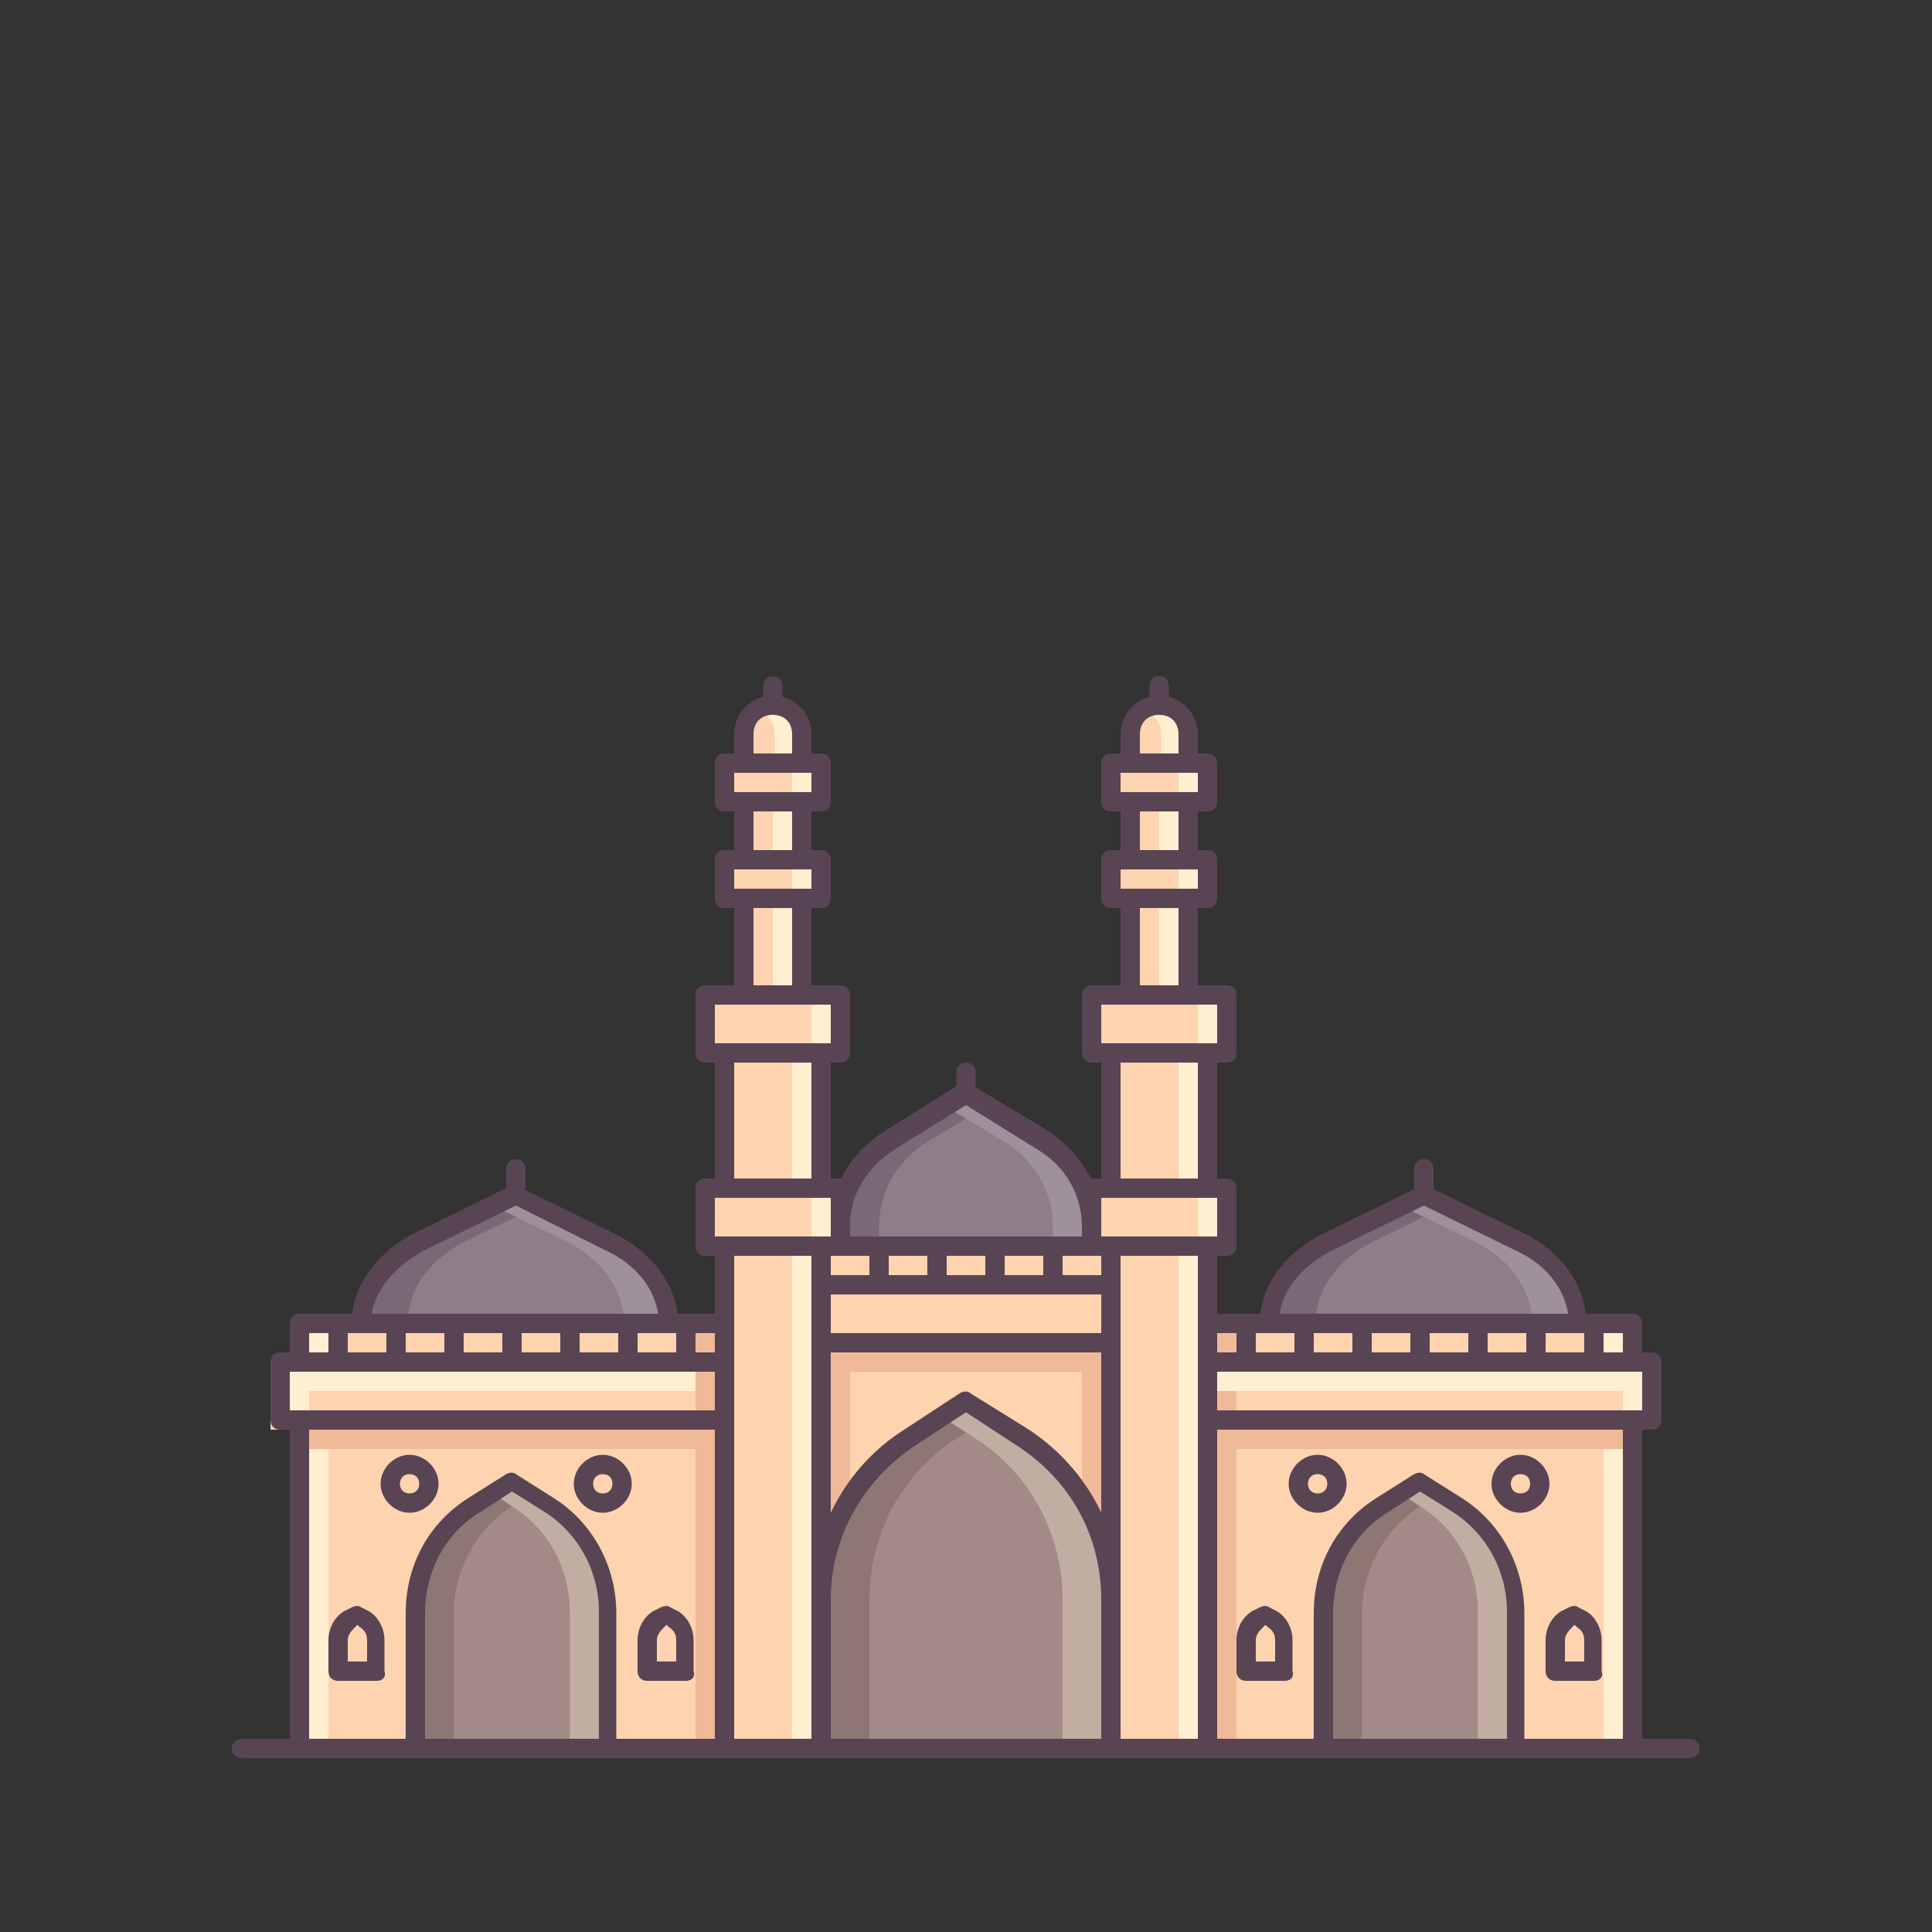 <svg xmlns="http://www.w3.org/2000/svg" xmlns:xlink="http://www.w3.org/1999/xlink" id="Layer_1" enable-background="new 0 0 100 100" viewBox="0 0 100 100"><rect x="0" y="0" width="100" height="100" fill="#333333" stroke="none"/><symbol id="navbar_x5F_icon_x5F_back_1_" viewBox="-1 -24 25 24"><g id="g6" opacity=".9"><g id="g10"><g id="g12"><path id="path14" fill="none" stroke="#fff" stroke-miterlimit="10" stroke-width="2" d="M18-19c0-0.4,0-0.5-0.3-0.3l-12,7c-0.3,0.2-0.2,0.5,0.1,0.6l11.9,7C18-4.5,18-4.7,18-5V-19z"/></g></g></g><rect id="rect16" width="24" height="24" y="-24" fill="none"/><rect id="rect18" width="25" height="24" x="-1" y="-24" fill="none" display="none"/></symbol><symbol id="navbar_x5F_icon_x5F_home_1_" viewBox="0 -24 24 24"><g id="g21" opacity=".9"><g id="XMLID_809_"><circle id="XMLID_814_" cx="12" cy="-12" r="6.9" fill="none" stroke="#fff" stroke-miterlimit="10" stroke-width="1.803"/></g></g><rect id="rect26" width="24" height="24" y="-24" fill="none"/><rect id="rect28" width="24" height="23" y="-24" fill="none" display="none"/></symbol><symbol id="navbar_x5F_icon_x5F_recents_1_" viewBox="0 -24 24 24"><g id="g31" opacity=".9"><g id="g35"><g id="g37"><path id="path39" fill="none" stroke="#fff" stroke-miterlimit="10" stroke-width="2" d="M19-5.7C19-5.4,18.6-5,18.2-5H5.8C5.4-5,5-5.4,5-5.7v-12.6C5-18.6,5.4-19,5.8-19h12.4      c0.4,0,0.8,0.4,0.8,0.7V-5.7z"/></g></g></g><rect id="rect41" width="24" height="24" y="-24" fill="none"/><rect id="rect43" width="24" height="23" y="-24" fill="none" display="none"/></symbol><symbol id="sysbar_x5F_status_2" viewBox="0 -24 360 24"><use id="XMLID_495_" width="360" height="24" y="-24" overflow="visible" xlink:href="#sysbar_x5F_status_x5F_used_x5F_light"/></symbol><symbol id="sysbar_x5F_status_x5F_used_x5F_light" viewBox="0 -24 360 24"><rect id="rect48" width="360" height="24" y="-24" fill="#010101" fill-opacity="0"/><g id="g50"><g id="g52" opacity=".9"><rect id="rect54" width="40" height="16" x="312" y="-21" fill="none"/></g><g id="g58"><g id="g60" opacity=".9"><path id="path62" fill="#fff" d="M266-19l8.8,10.9C274.5-7.8,271.1-5,266-5s-8.5-2.8-8.8-3.1L266-19L266-19L266-19L266-19L266-19z" opacity=".9"/></g><rect id="rect64" width="16" height="16" x="258" y="-20" fill="none"/></g><g id="g66"><polygon id="polygon68" fill="#fff" points="277 -19 291 -19 291 -5" opacity=".9"/><rect id="rect70" width="16" height="16" x="276" y="-20" fill="none"/></g><g id="g72"><rect id="rect74" width="16" height="16" x="296" y="-20" fill="none"/><path id="path76" fill="#fff" d="M306-6v1h-3v-1h-3v-13h9v13H306z" opacity=".9"/></g></g></symbol><g id="g3938"><g id="g96" transform="translate(-1.3)"><g id="XMLID_3843_"><path id="path99" fill="#8d7e8a" d="m 83,68.5 c 0,-1.7 -1.2,-3.3 -3.1,-4.3 L 75,61.8 70.1,64.2 C 68.2,65.1 67,66.7 67,68.5"/></g><g id="g101"><path id="path103" fill="#7b6876" d="m 70.1,64.2 4.9,-2.4 1.2,0.6 -3.7,1.8 c -1.9,0.9 -3.1,2.5 -3.1,4.3 l 13.5,0 c 0,0 0,0 0,0 l -16,0 c 0.1,-1.8 1.3,-3.4 3.2,-4.3 z"/></g><g id="XMLID_3842_"><path id="path106" fill="#8d7e8a" d="m 44.8,64.3 0,-0.8 c 0,-1.8 0.9,-3.4 2.5,-4.4 l 4,-2.5 4,2.4 c 1.6,1 2.5,2.6 2.5,4.4 l 0,0.9"/></g><g id="g108"><path id="path110" fill="#7b6876" d="m 47.3,59.1 4,-2.4 1,0.6 -3,1.8 c -1.6,1 -2.5,2.6 -2.5,4.4 l 0,0.9 -2,0 0,-0.9 c 0,-1.8 1,-3.5 2.5,-4.4 z"/></g><g id="XMLID_3841_"><path id="path113" fill="#8d7e8a" d="m 20,68.5 c 0,-1.7 1.2,-3.3 3.1,-4.3 l 4.9,-2.4 4.9,2.4 c 1.9,0.9 3.1,2.5 3.1,4.3"/></g><g id="g115"><path id="path117" fill="#7b6876" d="m 23.1,64.2 4.9,-2.4 1.2,0.6 -3.7,1.8 c -1.9,0.9 -3.1,2.5 -3.1,4.3 l 13.5,0 c 0,0 0,0 0,0 l -16,0 c 0.1,-1.8 1.3,-3.4 3.2,-4.3 z"/></g><g id="XMLID_3840_"><rect id="rect120" width="23" height="3" x="15.3" y="71" fill="#fdd3b0"/></g><g id="g122"><polygon id="polygon124" fill="#ffeed0" points="38.8 70.5 15.8 70.5 15.8 73.5 17.3 73.5 17.3 72 38.8 72"/></g><g id="XMLID_3839_"><rect id="rect127" width="22" height="17" x="63.8" y="73.5" fill="#fdd3b0"/></g><g id="XMLID_3838_"><path id="path130" fill="#a28a86" d="m 69.8,90.5 0,-7 c 0,-2.3 1.2,-4.4 3.1,-5.6 l 1.9,-1.2 1.9,1.2 c 1.9,1.2 3.1,3.3 3.1,5.6 l 0,7.1"/></g><g id="XMLID_3837_"><rect id="rect133" width="23" height="3" x="63.8" y="70.5" fill="#fdd3b0" transform="rotate(180 75.305 72.003)"/></g><g id="XMLID_3836_"><rect id="rect136" width="22" height="17" x="16.8" y="73.5" fill="#fdd3b0"/></g><g id="g138"><rect id="rect140" width="1.5" height="17" x="16.8" y="73.5" fill="#ffeed0"/></g><g id="g142"><rect id="rect144" width="1.5" height="17" x="37.3" y="73.5" fill="#f0b997"/></g><g id="XMLID_3835_"><path id="path147" fill="#a28a86" d="m 22.8,90.5 0,-7 c 0,-2.3 1.2,-4.4 3.1,-5.6 l 1.9,-1.2 1.9,1.2 c 1.9,1.2 3.1,3.3 3.1,5.6 l 0,7.1"/></g><g id="g149"><path id="path151" fill="#baa69d" d="m 27.9,77.9 0.9,-0.6 -1,-0.6 -1.9,1.2 c -1.9,1.2 -3.1,3.3 -3.1,5.6 l 0,7 2,0 0,-7 c 0,-2.3 1.2,-4.4 3.1,-5.6 z"/></g><g id="g153"><path id="path155" fill="#8d7674" d="m 27.9,77.9 0.9,-0.6 -1,-0.6 -1.9,1.2 c -1.9,1.2 -3.1,3.3 -3.1,5.6 l 0,7 2,0 0,-7 c 0,-2.3 1.2,-4.4 3.1,-5.6 z"/></g><g id="g157"><path id="path159" fill="#c2ada3" d="m 27.7,77.9 -0.9,-0.6 1,-0.6 1.9,1.2 c 1.9,1.2 3.1,3.3 3.1,5.6 l 0,7 -2,0 0,-7 c 0,-2.3 -1.1,-4.4 -3.1,-5.6 z"/></g><g id="g161"><path id="path163" fill="#8d7674" d="m 74.9,77.9 0.9,-0.6 -1,-0.6 -1.9,1.2 c -1.9,1.2 -3.1,3.3 -3.1,5.6 l 0,7 2,0 0,-7 c 0,-2.3 1.2,-4.4 3.1,-5.6 z"/></g><g id="g165"><path id="path167" fill="#c2ada3" d="m 74.7,77.9 -0.9,-0.6 1,-0.6 1.9,1.2 c 1.9,1.2 3.1,3.3 3.1,5.6 l 0,7 -2,0 0,-7 c 0,-2.3 -1.1,-4.4 -3.1,-5.6 z"/></g><g id="g169"><rect id="rect171" width="22" height="1.5" x="16.8" y="73.5" fill="#f0b997"/></g><g id="XMLID_3834_"><rect id="rect174" width="15" height="21" x="43.8" y="69.5" fill="#fdd3b0"/></g><g id="g176"><rect id="rect178" width="1.5" height="21" x="43.8" y="69.5" fill="#f0b997"/></g><g id="g180"><rect id="rect182" width="1.5" height="21" x="57.3" y="69.5" fill="#f0b997"/></g><g id="g184"><rect id="rect186" width="15" height="1.5" x="43.8" y="69.5" fill="#f0b997"/></g><g id="XMLID_3833_"><path id="path189" fill="#a28a86" d="m 43.8,90.4 0,-7.6 c 0,-3.4 1.7,-6.6 4.6,-8.4 l 2.9,-1.9 2.9,1.8 c 2.9,1.8 4.6,5 4.6,8.4 l 0,7.7"/></g><g id="g191"><path id="path193" fill="#8d7674" d="m 46.3,90.4 0,-7.6 c 0,-3.4 1.7,-6.6 4.6,-8.4 l 1.7,-1.1 -1.3,-0.8 -2.9,1.9 c -2.9,1.8 -4.6,5 -4.6,8.4 l 0,7.6 15,0.1 0,0 -12.5,-0.1 z"/></g><g id="g195"><path id="path197" fill="#c2ada3" d="m 56.3,90.4 0,-7.6 c 0,-3.4 -1.7,-6.6 -4.6,-8.4 l -1.7,-1.1 1.3,-0.8 2.9,1.9 c 2.9,1.8 4.6,5 4.6,8.4 l 0,7.6 -15,0.1 0,0 12.5,-0.1 z"/></g><g id="XMLID_3832_"><rect id="rect200" width="22" height="2" x="16.8" y="68.5" fill="#fdd3b0"/></g><g id="XMLID_3831_"><rect id="rect203" width="22" height="2" x="63.8" y="68.5" fill="#fdd3b0" transform="rotate(180 74.805 69.503)"/></g><g id="g205"><path id="path207" fill="#9e919c" d="m 32.9,64.2 -4.9,-2.4 -1.2,0.6 3.7,1.8 c 1.9,0.9 3.1,2.5 3.1,4.3 l -13.5,0 c 0,0 0,0 0,0 l 16,0 C 36,66.7 34.8,65.1 32.9,64.2 Z"/></g><g id="g209"><path id="path211" fill="#9e919c" d="m 79.9,64.2 -4.9,-2.4 -1.2,0.6 3.7,1.8 c 1.9,0.9 3.1,2.5 3.1,4.3 l -13.5,0 c 0,0 0,0 0,0 l 16,0 C 83,66.7 81.8,65.1 79.9,64.2 Z"/></g><g id="g213"><path id="path215" fill="#9e919c" d="m 55.3,59.1 -4,-2.4 -1,0.6 3,1.8 c 1.6,1 2.5,2.6 2.5,4.4 l 0,0.9 2,0 0,-0.9 c 0,-1.8 -0.9,-3.5 -2.5,-4.4 z"/></g><g id="XMLID_3830_"><rect id="rect218" width="15" height="3" x="43.8" y="66.5" fill="#fdd3b0"/></g><g id="XMLID_3829_"><rect id="rect221" width="15" height="2" x="43.8" y="64.5" fill="#fdd3b0"/></g><g id="g223"><path id="path225" fill="#fdd3b0" d="m 61.3,36.5 c -0.8,0 -1.5,0.7 -1.5,1.5 l 0,1.5 3,0 0,-1.5 c 0,-0.8 -0.7,-1.5 -1.5,-1.5 z"/></g><g id="g227"><path id="path229" fill="#fdd3b0" d="m 41.3,36.5 c -0.8,0 -1.5,0.7 -1.5,1.5 l 0,1.5 3,0 0,-1.5 c 0,-0.8 -0.7,-1.5 -1.5,-1.5 z"/></g><g id="XMLID_3828_"><rect id="rect232" width="5" height="26" x="38.8" y="64.5" fill="#fdd3b0"/></g><g id="XMLID_3827_"><rect id="rect235" width="7" height="3" x="37.8" y="61.5" fill="#fdd3b0"/></g><g id="g237"><rect id="rect239" width="1.5" height="3" x="37.3" y="70.5" fill="#f0b997"/></g><g id="g241"><rect id="rect243" width="1.5" height="2" x="37.3" y="68.5" fill="#f0b997"/></g><g id="g245"><rect id="rect247" width="1.5" height="2" x="16.8" y="68.5" fill="#ffeed0"/></g><g id="g249"><rect id="rect251" width="1.5" height="3" x="63.8" y="70.5" fill="#f0b997"/></g><g id="g253"><rect id="rect255" width="1.5" height="2" x="63.8" y="68.5" fill="#f0b997"/></g><g id="g257"><rect id="rect259" width="1.5" height="2" x="84.3" y="68.5" fill="#ffeed0"/></g><g id="g261"><rect id="rect263" width="1.5" height="17" x="84.3" y="73.5" fill="#ffeed0"/></g><g id="g265"><rect id="rect267" width="1.5" height="17" x="63.8" y="73.5" fill="#f0b997"/></g><g id="g269"><rect id="rect271" width="22" height="1.5" x="63.8" y="73.5" fill="#f0b997"/></g><g id="g273"><polygon id="polygon275" fill="#ffeed0" points="63.8 70.5 86.8 70.5 86.8 73.5 85.3 73.5 85.3 72 63.8 72"/></g><g id="XMLID_3826_"><rect id="rect278" width="5" height="26" x="58.8" y="64.5" fill="#fdd3b0"/></g><g id="XMLID_3825_"><rect id="rect281" width="7" height="3" x="57.8" y="61.5" fill="#fdd3b0"/></g><g id="XMLID_3824_"><rect id="rect284" width="7" height="3" x="57.8" y="51.5" fill="#fdd3b0"/></g><g id="XMLID_3823_"><rect id="rect287" width="5" height="2" x="58.8" y="44.5" fill="#fdd3b0"/></g><g id="XMLID_3822_"><rect id="rect290" width="5" height="2" x="58.8" y="39.5" fill="#fdd3b0"/></g><g id="XMLID_3821_"><rect id="rect293" width="5" height="7" x="58.8" y="54.5" fill="#fdd3b0"/></g><g id="XMLID_3820_"><rect id="rect296" width="3" height="5" x="59.8" y="46.5" fill="#fdd3b0"/></g><g id="XMLID_3819_"><rect id="rect299" width="3" height="3" x="59.8" y="41.5" fill="#fdd3b0"/></g><g id="XMLID_3818_"><rect id="rect302" width="7" height="3" x="37.8" y="51.5" fill="#fdd3b0"/></g><g id="XMLID_3817_"><rect id="rect305" width="5" height="2" x="38.8" y="44.5" fill="#fdd3b0"/></g><g id="XMLID_3816_"><rect id="rect308" width="5" height="2" x="38.8" y="39.5" fill="#fdd3b0"/></g><g id="XMLID_3815_"><rect id="rect311" width="5" height="7" x="38.8" y="54.5" fill="#fdd3b0"/></g><g id="XMLID_3814_"><rect id="rect314" width="3" height="5" x="39.8" y="46.5" fill="#fdd3b0"/></g><g id="XMLID_3813_"><rect id="rect317" width="3" height="3" x="39.8" y="41.5" fill="#fdd3b0"/></g><g id="g319"><path id="path321" fill="#ffeed0" d="m 41.3,36.5 c -0.3,0 -0.5,0.1 -0.7,0.2 0.4,0.3 0.8,0.7 0.8,1.3 l 0,1.5 1.5,0 0,-1.5 c -0.1,-0.8 -0.8,-1.5 -1.6,-1.5 z"/></g><g id="g323"><rect id="rect325" width="1.5" height="26" x="42.3" y="64.5" fill="#ffeed0"/></g><g id="g327"><rect id="rect329" width="1.5" height="3" x="43.3" y="61.5" fill="#ffeed0"/></g><g id="g331"><rect id="rect333" width="1.5" height="3" x="43.3" y="51.5" fill="#ffeed0"/></g><g id="g335"><rect id="rect337" width="1.5" height="2" x="42.3" y="44.5" fill="#ffeed0"/></g><g id="g339"><rect id="rect341" width="1.5" height="2" x="42.3" y="39.5" fill="#ffeed0"/></g><g id="g343"><rect id="rect345" width="1.5" height="7" x="42.3" y="54.5" fill="#ffeed0"/></g><g id="g347"><rect id="rect349" width="1.5" height="5" x="41.3" y="46.5" fill="#ffeed0"/></g><g id="g351"><rect id="rect353" width="1.5" height="3" x="41.3" y="41.5" fill="#ffeed0"/></g><g id="g355"><path id="path357" fill="#ffeed0" d="m 61.3,36.5 c -0.3,0 -0.5,0.1 -0.7,0.2 0.4,0.3 0.8,0.7 0.8,1.3 l 0,1.5 1.5,0 0,-1.5 c -0.1,-0.8 -0.8,-1.5 -1.6,-1.5 z"/></g><g id="g359"><rect id="rect361" width="1.5" height="26" x="62.3" y="64.5" fill="#ffeed0"/></g><g id="g363"><rect id="rect365" width="1.5" height="3" x="63.3" y="61.5" fill="#ffeed0"/></g><g id="g367"><rect id="rect369" width="1.5" height="3" x="63.3" y="51.5" fill="#ffeed0"/></g><g id="g371"><rect id="rect373" width="1.5" height="2" x="62.3" y="44.5" fill="#ffeed0"/></g><g id="g375"><rect id="rect377" width="1.5" height="2" x="62.3" y="39.5" fill="#ffeed0"/></g><g id="g379"><rect id="rect381" width="1.5" height="7" x="62.3" y="54.5" fill="#ffeed0"/></g><g id="g383"><rect id="rect385" width="1.5" height="5" x="61.3" y="46.5" fill="#ffeed0"/></g><g id="g387"><rect id="rect389" width="1.5" height="3" x="61.3" y="41.5" fill="#ffeed0"/></g><g id="XMLID_3812_"><path id="path392" fill="#594454" d="m 58.8,91 c -0.3,0 -0.5,-0.2 -0.5,-0.5 l 0,-7.7 c 0,-3.3 -1.6,-6.2 -4.4,-8 l -2.6,-1.7 -2.6,1.7 c -2.7,1.8 -4.4,4.7 -4.4,8 l 0,7.6 c 0,0.3 -0.2,0.5 -0.5,0.5 -0.3,0 -0.5,-0.2 -0.5,-0.5 l 0,-7.6 c 0,-3.6 1.8,-6.9 4.8,-8.8 L 51,72.1 c 0.2,-0.1 0.4,-0.1 0.5,0 l 2.9,1.8 c 3,1.9 4.9,5.2 4.9,8.8 l 0,7.7 c 0,0.4 -0.2,0.6 -0.5,0.6 z"/></g><g id="XMLID_3811_"><path id="path395" fill="#594454" d="m 20,69 c -0.3,0 -0.5,-0.2 -0.5,-0.5 0,-1.9 1.3,-3.7 3.3,-4.7 l 4.9,-2.4 c 0.1,-0.1 0.3,-0.1 0.4,0 l 4.9,2.4 c 2.1,1 3.4,2.8 3.4,4.7 0,0.3 -0.2,0.5 -0.5,0.5 -0.3,0 -0.5,-0.2 -0.5,-0.5 0,-1.5 -1,-3 -2.8,-3.8 L 28,62.4 23.3,64.7 c -1.7,0.9 -2.8,2.3 -2.8,3.8 0,0.3 -0.2,0.5 -0.5,0.5 z"/></g><g id="XMLID_3810_"><path id="path398" fill="#594555" d="m 57.8,64.9 c -0.3,0 -0.5,-0.2 -0.5,-0.5 l 0,-0.9 c 0,-1.6 -0.8,-3.1 -2.3,-4 l -3.7,-2.3 -3.7,2.3 c -1.4,0.9 -2.3,2.3 -2.3,3.9 l 0,0.8 c 0,0.3 -0.2,0.5 -0.5,0.5 -0.3,0 -0.5,-0.2 -0.5,-0.5 l 0,-0.8 c 0,-2 1,-3.7 2.7,-4.8 l 4,-2.5 c 0.2,-0.1 0.4,-0.1 0.5,0 l 4,2.4 c 1.7,1.1 2.8,2.9 2.8,4.8 l 0,0.9 c 0,0.4 -0.2,0.7 -0.5,0.7 z"/></g><g id="XMLID_3809_"><path id="path401" fill="#594454" d="m 32.8,91 c -0.3,0 -0.5,-0.2 -0.5,-0.5 l 0,-7.1 c 0,-2.1 -1.1,-4.1 -2.9,-5.2 l -1.6,-1 -1.7,1.1 c -1.8,1.1 -2.8,3.1 -2.8,5.2 l 0,7 c 0,0.3 -0.2,0.5 -0.5,0.5 -0.3,0 -0.5,-0.2 -0.5,-0.5 l 0,-7 c 0,-2.5 1.2,-4.7 3.3,-6 l 1.9,-1.2 c 0.2,-0.1 0.4,-0.1 0.5,0 l 1.9,1.2 c 2.1,1.3 3.3,3.6 3.3,6 l 0,7.1 c 0.1,0.2 -0.1,0.4 -0.4,0.4 z"/></g><g id="XMLID_3808_"><path id="path404" fill="#594454" d="m 43.8,91 -5,0 c -0.3,0 -0.5,-0.2 -0.5,-0.5 l 0,-26 c 0,-0.3 0.2,-0.5 0.5,-0.5 l 5,0 c 0.3,0 0.5,0.2 0.5,0.5 l 0,26 c 0,0.3 -0.2,0.5 -0.5,0.5 z m -4.5,-1 4,0 0,-25 -4,0 0,25 z"/></g><g id="XMLID_3807_"><path id="path407" fill="#594454" d="m 38.8,91 -22,0 c -0.3,0 -0.5,-0.2 -0.5,-0.5 l 0,-17 c 0,-0.3 0.2,-0.5 0.5,-0.5 l 22,0 c 0.3,0 0.5,0.2 0.5,0.5 l 0,17 c 0,0.3 -0.2,0.5 -0.5,0.5 z m -21.5,-1 21,0 0,-16 -21,0 0,16 z"/></g><g id="XMLID_3806_"><path id="path410" fill="#594454" d="m 44.8,65 -7,0 c -0.3,0 -0.5,-0.2 -0.5,-0.5 l 0,-3 c 0,-0.3 0.2,-0.5 0.5,-0.5 l 7,0 c 0.3,0 0.5,0.2 0.5,0.5 l 0,3 c 0,0.3 -0.2,0.5 -0.5,0.5 z m -6.5,-1 6,0 0,-2 -6,0 0,2 z"/></g><g id="XMLID_3805_"><path id="path413" fill="#594454" d="m 38.8,71 -22,0 c -0.3,0 -0.5,-0.2 -0.5,-0.5 l 0,-2 c 0,-0.3 0.2,-0.5 0.5,-0.5 l 22,0 c 0.3,0 0.5,0.2 0.5,0.5 l 0,2 c 0,0.3 -0.2,0.5 -0.5,0.5 z m -21.5,-1 21,0 0,-1 -21,0 0,1 z"/></g><g id="XMLID_3804_"><path id="path416" fill="#594454" d="m 38.8,74 -23,0 c -0.3,0 -0.5,-0.2 -0.5,-0.5 l 0,-3 c 0,-0.3 0.2,-0.5 0.5,-0.5 l 23,0 c 0.3,0 0.5,0.2 0.5,0.5 l 0,3 c 0,0.3 -0.2,0.5 -0.5,0.5 z m -22.5,-1 22,0 0,-2 -22,0 0,2 z"/></g><g id="XMLID_3803_"><path id="path419" fill="#594454" d="m 58.8,70 -15,0 c -0.3,0 -0.5,-0.2 -0.5,-0.5 l 0,-3 c 0,-0.3 0.2,-0.5 0.5,-0.5 l 15,0 c 0.3,0 0.5,0.2 0.5,0.5 l 0,3 c 0,0.3 -0.2,0.5 -0.5,0.5 z m -14.5,-1 14,0 0,-2 -14,0 0,2 z"/></g><g id="XMLID_3802_"><path id="path422" fill="#594454" d="M 57.8,65 44.5,65 C 44.2,65 44,64.8 44,64.5 44,64.2 44.2,64 44.5,64 l 13.3,0 c 0.3,0 0.5,0.2 0.5,0.5 0,0.3 -0.2,0.5 -0.5,0.5 z"/></g><g id="XMLID_3801_"><path id="path425" fill="#594454" d="m 58.8,67 -15,0 c -0.3,0 -0.5,-0.2 -0.5,-0.5 l 0,-1.7 c 0,-0.3 0.2,-0.5 0.5,-0.5 0.3,0 0.5,0.2 0.5,0.5 l 0,1.2 14,0 0,-1.2 c 0,-0.3 0.2,-0.5 0.5,-0.5 0.3,0 0.5,0.2 0.5,0.5 l 0,1.7 c 0,0.3 -0.2,0.5 -0.5,0.5 z"/></g><g id="XMLID_3800_"><path id="path428" fill="#594454" d="m 46.8,67 c -0.3,0 -0.5,-0.2 -0.5,-0.5 l 0,-1.5 c 0,-0.3 0.2,-0.5 0.5,-0.5 0.3,0 0.5,0.2 0.5,0.5 l 0,1.5 c 0,0.3 -0.2,0.5 -0.5,0.5 z"/></g><g id="XMLID_3799_"><path id="path431" fill="#594454" d="m 24.8,70.5 c -0.3,0 -0.5,-0.2 -0.5,-0.5 l 0,-1 c 0,-0.3 0.2,-0.5 0.5,-0.5 0.3,0 0.5,0.2 0.5,0.5 l 0,1 c 0,0.3 -0.2,0.5 -0.5,0.5 z"/></g><g id="XMLID_3798_"><path id="path434" fill="#594454" d="m 21.8,70.5 c -0.3,0 -0.5,-0.2 -0.5,-0.5 l 0,-1 c 0,-0.3 0.2,-0.5 0.5,-0.5 0.3,0 0.5,0.2 0.5,0.5 l 0,1 c 0,0.3 -0.2,0.5 -0.5,0.5 z"/></g><g id="XMLID_3797_"><path id="path437" fill="#594454" d="m 18.8,70.5 c -0.3,0 -0.5,-0.2 -0.5,-0.5 l 0,-1 c 0,-0.3 0.2,-0.5 0.5,-0.5 0.3,0 0.5,0.2 0.5,0.5 l 0,1 c 0,0.3 -0.2,0.5 -0.5,0.5 z"/></g><g id="XMLID_3796_"><path id="path440" fill="#594454" d="m 27.8,70.5 c -0.3,0 -0.5,-0.2 -0.5,-0.5 l 0,-1 c 0,-0.3 0.2,-0.5 0.5,-0.5 0.3,0 0.5,0.2 0.5,0.5 l 0,1 c 0,0.3 -0.2,0.5 -0.5,0.5 z"/></g><g id="XMLID_3795_"><path id="path443" fill="#594454" d="m 30.8,70.5 c -0.3,0 -0.5,-0.2 -0.5,-0.5 l 0,-1 c 0,-0.3 0.2,-0.5 0.5,-0.5 0.3,0 0.5,0.2 0.5,0.5 l 0,1 c 0,0.3 -0.2,0.5 -0.5,0.5 z"/></g><g id="XMLID_684_"><path id="path446" fill="#594454" d="m 36.8,70.5 c -0.3,0 -0.5,-0.2 -0.5,-0.5 l 0,-1 c 0,-0.3 0.2,-0.5 0.5,-0.5 0.3,0 0.5,0.2 0.5,0.5 l 0,1 c 0,0.3 -0.2,0.5 -0.5,0.5 z"/></g><g id="XMLID_683_"><path id="path449" fill="#594454" d="m 33.8,70.5 c -0.3,0 -0.5,-0.2 -0.5,-0.5 l 0,-1 c 0,-0.3 0.2,-0.5 0.5,-0.5 0.3,0 0.5,0.2 0.5,0.5 l 0,1 c 0,0.3 -0.2,0.5 -0.5,0.5 z"/></g><g id="XMLID_682_"><path id="path452" fill="#594454" d="m 49.8,67 c -0.3,0 -0.5,-0.2 -0.5,-0.5 l 0,-1.5 c 0,-0.3 0.2,-0.5 0.5,-0.5 0.3,0 0.5,0.2 0.5,0.5 l 0,1.5 c 0,0.3 -0.2,0.5 -0.5,0.5 z"/></g><g id="XMLID_681_"><path id="path455" fill="#594454" d="m 52.8,67 c -0.3,0 -0.5,-0.2 -0.5,-0.5 l 0,-1.5 c 0,-0.3 0.2,-0.5 0.5,-0.5 0.3,0 0.5,0.2 0.5,0.5 l 0,1.5 c 0,0.3 -0.2,0.5 -0.5,0.5 z"/></g><g id="XMLID_680_"><path id="path458" fill="#594454" d="m 55.8,67 c -0.3,0 -0.5,-0.2 -0.5,-0.5 l 0,-1.5 c 0,-0.3 0.2,-0.5 0.5,-0.5 0.3,0 0.5,0.2 0.5,0.5 l 0,1.5 c 0,0.3 -0.2,0.5 -0.5,0.5 z"/></g><g id="XMLID_679_"><path id="path461" fill="#594454" d="m 63.8,91 -5,0 c -0.3,0 -0.5,-0.2 -0.5,-0.5 l 0,-26 c 0,-0.3 0.2,-0.5 0.5,-0.5 l 5,0 c 0.3,0 0.5,0.2 0.5,0.5 l 0,26 c 0,0.3 -0.2,0.5 -0.5,0.5 z m -4.5,-1 4,0 0,-25 -4,0 0,25 z"/></g><g id="XMLID_678_"><path id="path464" fill="#594454" d="m 64.8,65 -7,0 c -0.3,0 -0.5,-0.2 -0.5,-0.5 l 0,-3 c 0,-0.3 0.2,-0.5 0.5,-0.5 l 7,0 c 0.3,0 0.5,0.2 0.5,0.5 l 0,3 c 0,0.3 -0.2,0.5 -0.5,0.5 z m -6.5,-1 6,0 0,-2 -6,0 0,2 z"/></g><g id="XMLID_677_"><path id="path467" fill="#594454" d="m 64.8,55 -7,0 c -0.3,0 -0.5,-0.2 -0.5,-0.5 l 0,-3 c 0,-0.3 0.2,-0.5 0.5,-0.5 l 7,0 c 0.3,0 0.5,0.2 0.5,0.5 l 0,3 c 0,0.3 -0.2,0.5 -0.5,0.5 z m -6.5,-1 6,0 0,-2 -6,0 0,2 z"/></g><g id="XMLID_676_"><path id="path470" fill="#594454" d="m 63.8,47 -5,0 c -0.3,0 -0.5,-0.2 -0.5,-0.5 l 0,-2 c 0,-0.3 0.2,-0.5 0.5,-0.5 l 5,0 c 0.3,0 0.5,0.2 0.5,0.5 l 0,2 c 0,0.3 -0.2,0.5 -0.5,0.5 z m -4.5,-1 4,0 0,-1 -4,0 0,1 z"/></g><g id="XMLID_675_"><path id="path473" fill="#594454" d="m 63.8,42 -5,0 c -0.3,0 -0.5,-0.2 -0.5,-0.5 l 0,-2 c 0,-0.3 0.2,-0.5 0.5,-0.5 l 5,0 c 0.3,0 0.5,0.2 0.5,0.5 l 0,2 c 0,0.3 -0.2,0.5 -0.5,0.5 z m -4.5,-1 4,0 0,-1 -4,0 0,1 z"/></g><g id="XMLID_674_"><path id="path476" fill="#594454" d="m 63.8,62 -5,0 c -0.3,0 -0.5,-0.2 -0.5,-0.5 l 0,-7 c 0,-0.3 0.2,-0.5 0.5,-0.5 l 5,0 c 0.3,0 0.5,0.2 0.5,0.5 l 0,7 c 0,0.3 -0.2,0.5 -0.5,0.5 z m -4.5,-1 4,0 0,-6 -4,0 0,6 z"/></g><g id="XMLID_673_"><path id="path479" fill="#594454" d="m 62.8,52 -3,0 c -0.3,0 -0.5,-0.2 -0.5,-0.5 l 0,-5 c 0,-0.3 0.2,-0.5 0.5,-0.5 l 3,0 c 0.3,0 0.5,0.2 0.5,0.5 l 0,5 c 0,0.3 -0.2,0.5 -0.5,0.5 z m -2.5,-1 2,0 0,-4 -2,0 0,4 z"/></g><g id="XMLID_672_"><path id="path482" fill="#594454" d="m 62.8,45 -3,0 c -0.3,0 -0.5,-0.2 -0.5,-0.5 l 0,-3 c 0,-0.3 0.2,-0.5 0.5,-0.5 l 3,0 c 0.3,0 0.5,0.2 0.5,0.5 l 0,3 c 0,0.3 -0.2,0.5 -0.5,0.5 z m -2.5,-1 2,0 0,-2 -2,0 0,2 z"/></g><g id="XMLID_671_"><path id="path485" fill="#594454" d="m 62.8,40 -3,0 c -0.3,0 -0.5,-0.2 -0.5,-0.5 l 0,-1.5 c 0,-0.3 0.2,-0.5 0.5,-0.5 0.3,0 0.5,0.2 0.5,0.5 l 0,1 2,0 0,-1 c 0,-0.3 0.2,-0.5 0.5,-0.5 0.3,0 0.5,0.2 0.5,0.5 l 0,1.5 c 0,0.3 -0.2,0.5 -0.5,0.5 z"/></g><g id="XMLID_670_"><path id="path488" fill="#594454" d="m 62.8,38.5 c -0.3,0 -0.5,-0.2 -0.5,-0.5 0,-0.6 -0.4,-1 -1,-1 -0.6,0 -1,0.4 -1,1 0,0.3 -0.2,0.5 -0.5,0.5 -0.3,0 -0.5,-0.2 -0.5,-0.5 0,-1.1 0.9,-2 2,-2 1.1,0 2,0.9 2,2 0,0.3 -0.2,0.5 -0.5,0.5 z"/></g><g id="XMLID_669_"><path id="path491" fill="#594454" d="M 61.3,37 C 61,37 60.8,36.8 60.8,36.5 l 0,-1 c 0,-0.3 0.2,-0.5 0.5,-0.5 0.3,0 0.5,0.2 0.5,0.5 l 0,1 c 0,0.3 -0.2,0.5 -0.5,0.5 z"/></g><g id="XMLID_668_"><path id="path494" fill="#594454" d="m 44.8,55 -7,0 c -0.3,0 -0.5,-0.2 -0.5,-0.5 l 0,-3 c 0,-0.3 0.2,-0.5 0.5,-0.5 l 7,0 c 0.3,0 0.5,0.2 0.5,0.5 l 0,3 c 0,0.3 -0.2,0.5 -0.5,0.5 z m -6.5,-1 6,0 0,-2 -6,0 0,2 z"/></g><g id="XMLID_667_"><path id="path497" fill="#594454" d="m 43.8,47 -5,0 c -0.3,0 -0.5,-0.2 -0.5,-0.5 l 0,-2 c 0,-0.3 0.2,-0.5 0.5,-0.5 l 5,0 c 0.3,0 0.5,0.2 0.5,0.5 l 0,2 c 0,0.3 -0.2,0.5 -0.5,0.5 z m -4.5,-1 4,0 0,-1 -4,0 0,1 z"/></g><g id="XMLID_666_"><path id="path500" fill="#594454" d="m 43.8,42 -5,0 c -0.3,0 -0.5,-0.2 -0.5,-0.5 l 0,-2 c 0,-0.3 0.2,-0.5 0.5,-0.5 l 5,0 c 0.3,0 0.5,0.2 0.5,0.5 l 0,2 c 0,0.3 -0.2,0.5 -0.5,0.5 z m -4.5,-1 4,0 0,-1 -4,0 0,1 z"/></g><g id="XMLID_665_"><path id="path503" fill="#594454" d="m 43.8,62 -5,0 c -0.3,0 -0.5,-0.2 -0.5,-0.5 l 0,-7 c 0,-0.3 0.2,-0.5 0.5,-0.5 l 5,0 c 0.3,0 0.5,0.2 0.5,0.5 l 0,7 c 0,0.3 -0.2,0.5 -0.5,0.5 z m -4.5,-1 4,0 0,-6 -4,0 0,6 z"/></g><g id="XMLID_664_"><path id="path506" fill="#594454" d="m 42.8,52 -3,0 c -0.3,0 -0.5,-0.2 -0.5,-0.5 l 0,-5 c 0,-0.3 0.2,-0.5 0.5,-0.5 l 3,0 c 0.3,0 0.5,0.2 0.5,0.5 l 0,5 c 0,0.3 -0.2,0.5 -0.5,0.5 z m -2.5,-1 2,0 0,-4 -2,0 0,4 z"/></g><g id="XMLID_663_"><path id="path509" fill="#594454" d="m 42.8,45 -3,0 c -0.3,0 -0.5,-0.2 -0.5,-0.5 l 0,-3 c 0,-0.3 0.2,-0.5 0.5,-0.5 l 3,0 c 0.3,0 0.5,0.2 0.5,0.5 l 0,3 c 0,0.3 -0.2,0.5 -0.5,0.5 z m -2.5,-1 2,0 0,-2 -2,0 0,2 z"/></g><g id="XMLID_662_"><path id="path512" fill="#594454" d="m 42.8,40 -3,0 c -0.3,0 -0.5,-0.2 -0.5,-0.5 l 0,-1.5 c 0,-0.3 0.2,-0.5 0.5,-0.5 0.3,0 0.5,0.2 0.5,0.5 l 0,1 2,0 0,-1 c 0,-0.3 0.2,-0.5 0.5,-0.5 0.3,0 0.5,0.2 0.5,0.5 l 0,1.5 c 0,0.3 -0.2,0.5 -0.5,0.5 z"/></g><g id="XMLID_661_"><path id="path515" fill="#594454" d="m 42.8,38.5 c -0.3,0 -0.5,-0.2 -0.5,-0.5 0,-0.6 -0.4,-1 -1,-1 -0.6,0 -1,0.4 -1,1 0,0.3 -0.2,0.5 -0.5,0.5 -0.3,0 -0.5,-0.2 -0.5,-0.5 0,-1.1 0.9,-2 2,-2 1.1,0 2,0.9 2,2 0,0.3 -0.2,0.5 -0.5,0.5 z"/></g><g id="XMLID_660_"><path id="path518" fill="#594454" d="M 41.3,37 C 41,37 40.8,36.8 40.8,36.5 l 0,-1 c 0,-0.3 0.2,-0.5 0.5,-0.5 0.3,0 0.5,0.2 0.5,0.5 l 0,1 c 0,0.3 -0.2,0.5 -0.5,0.5 z"/></g><g id="XMLID_659_"><path id="path521" fill="#594454" d="m 28,62 c -0.3,0 -0.5,-0.2 -0.5,-0.5 l 0,-1 c 0,-0.3 0.2,-0.5 0.5,-0.5 0.3,0 0.5,0.2 0.5,0.5 l 0,1 c 0,0.3 -0.2,0.5 -0.5,0.5 z"/></g><g id="XMLID_658_"><path id="path524" fill="#594454" d="M 51.3,57 C 51,57 50.8,56.8 50.8,56.5 l 0,-1 c 0,-0.3 0.2,-0.5 0.5,-0.5 0.3,0 0.5,0.2 0.5,0.5 l 0,1 c 0,0.3 -0.2,0.5 -0.5,0.5 z"/></g><g id="XMLID_657_"><path id="path527" fill="#594454" d="m 58.6,91 -15,0 c -0.3,0 -0.5,-0.2 -0.5,-0.5 0,-0.3 0.2,-0.5 0.5,-0.5 l 15,0 c 0.3,0 0.5,0.2 0.5,0.5 0,0.3 -0.2,0.5 -0.5,0.5 z"/></g><g id="XMLID_655_"><path id="path530" fill="#594454" d="m 20.8,87 -2,0 c -0.3,0 -0.5,-0.2 -0.5,-0.5 l 0,-1.6 c 0,-0.6 0.3,-1.2 0.8,-1.5 l 0.4,-0.2 c 0.2,-0.1 0.4,-0.1 0.5,0 l 0.4,0.2 c 0.5,0.3 0.8,0.9 0.8,1.5 l 0,1.6 c 0.1,0.3 -0.1,0.5 -0.4,0.5 z m -1.5,-1 1,0 0,-1.1 c 0,-0.3 -0.1,-0.5 -0.4,-0.7 l -0.1,-0.1 -0.1,0.1 c -0.2,0.2 -0.4,0.4 -0.4,0.7 l 0,1.1 z"/></g><g id="XMLID_654_"><path id="path533" fill="#594454" d="m 36.8,87 -2,0 c -0.3,0 -0.5,-0.2 -0.5,-0.5 l 0,-1.6 c 0,-0.6 0.3,-1.2 0.8,-1.5 l 0.4,-0.2 c 0.2,-0.1 0.4,-0.1 0.5,0 l 0.4,0.2 c 0.5,0.3 0.8,0.9 0.8,1.5 l 0,1.6 c 0.1,0.3 -0.1,0.5 -0.4,0.5 z m -1.5,-1 1,0 0,-1.1 c 0,-0.3 -0.1,-0.5 -0.4,-0.7 l -0.1,-0.1 -0.1,0.1 c -0.2,0.2 -0.4,0.4 -0.4,0.7 l 0,1.1 z"/></g><g id="XMLID_653_"><path id="path536" fill="#594454" d="m 83,69 c -0.3,0 -0.5,-0.2 -0.5,-0.5 0,-1.5 -1,-3 -2.8,-3.8 L 75,62.4 70.3,64.7 c -1.8,0.9 -2.8,2.3 -2.8,3.8 0,0.3 -0.2,0.5 -0.5,0.5 -0.3,0 -0.5,-0.2 -0.5,-0.5 0,-1.9 1.3,-3.7 3.4,-4.7 l 4.9,-2.4 c 0.1,-0.1 0.3,-0.1 0.4,0 l 4.9,2.4 c 2.1,1 3.3,2.8 3.3,4.7 0.1,0.3 -0.1,0.5 -0.4,0.5 z"/></g><g id="XMLID_652_"><path id="path539" fill="#594454" d="m 85.8,71 -22,0 c -0.3,0 -0.5,-0.2 -0.5,-0.5 l 0,-2 c 0,-0.3 0.2,-0.5 0.5,-0.5 l 22,0 c 0.3,0 0.5,0.2 0.5,0.5 l 0,2 c 0,0.3 -0.2,0.5 -0.5,0.5 z m -21.5,-1 21,0 0,-1 -21,0 0,1 z"/></g><g id="XMLID_651_"><path id="path542" fill="#594454" d="m 86.8,74 -23,0 c -0.3,0 -0.5,-0.2 -0.5,-0.5 l 0,-3 c 0,-0.3 0.2,-0.5 0.5,-0.5 l 23,0 c 0.3,0 0.5,0.2 0.5,0.5 l 0,3 c 0,0.3 -0.2,0.5 -0.5,0.5 z m -22.5,-1 22,0 0,-2 -22,0 0,2 z"/></g><g id="XMLID_650_"><path id="path545" fill="#594454" d="m 77.8,70.5 c -0.3,0 -0.5,-0.2 -0.5,-0.5 l 0,-1 c 0,-0.3 0.2,-0.5 0.5,-0.5 0.3,0 0.5,0.2 0.5,0.5 l 0,1 c 0,0.3 -0.2,0.5 -0.5,0.5 z"/></g><g id="XMLID_649_"><path id="path548" fill="#594454" d="m 80.8,70.5 c -0.3,0 -0.5,-0.2 -0.5,-0.5 l 0,-1 c 0,-0.3 0.2,-0.5 0.5,-0.5 0.3,0 0.5,0.2 0.5,0.5 l 0,1 c 0,0.3 -0.2,0.5 -0.5,0.5 z"/></g><g id="XMLID_648_"><path id="path551" fill="#594454" d="m 83.8,70.5 c -0.3,0 -0.5,-0.2 -0.5,-0.5 l 0,-1 c 0,-0.3 0.2,-0.5 0.5,-0.5 0.3,0 0.5,0.2 0.5,0.5 l 0,1 c 0,0.3 -0.2,0.5 -0.5,0.5 z"/></g><g id="XMLID_647_"><path id="path554" fill="#594454" d="m 74.8,70.5 c -0.3,0 -0.5,-0.2 -0.5,-0.5 l 0,-1 c 0,-0.3 0.2,-0.5 0.5,-0.5 0.3,0 0.5,0.2 0.5,0.5 l 0,1 c 0,0.3 -0.2,0.5 -0.5,0.5 z"/></g><g id="XMLID_646_"><path id="path557" fill="#594454" d="m 71.8,70.5 c -0.3,0 -0.5,-0.2 -0.5,-0.5 l 0,-1 c 0,-0.3 0.2,-0.5 0.5,-0.5 0.3,0 0.5,0.2 0.5,0.5 l 0,1 c 0,0.3 -0.2,0.5 -0.5,0.5 z"/></g><g id="XMLID_645_"><path id="path560" fill="#594454" d="m 65.8,70.5 c -0.3,0 -0.5,-0.2 -0.5,-0.5 l 0,-1 c 0,-0.3 0.2,-0.5 0.5,-0.5 0.3,0 0.5,0.2 0.5,0.5 l 0,1 c 0,0.3 -0.2,0.5 -0.5,0.5 z"/></g><g id="XMLID_644_"><path id="path563" fill="#594454" d="m 68.8,70.5 c -0.3,0 -0.5,-0.2 -0.5,-0.5 l 0,-1 c 0,-0.3 0.2,-0.5 0.5,-0.5 0.3,0 0.5,0.2 0.5,0.5 l 0,1 c 0,0.3 -0.2,0.5 -0.5,0.5 z"/></g><g id="XMLID_643_"><path id="path566" fill="#594454" d="m 75,62 c -0.3,0 -0.5,-0.2 -0.5,-0.5 l 0,-1 c 0,-0.3 0.2,-0.5 0.5,-0.5 0.3,0 0.5,0.2 0.5,0.5 l 0,1 c 0,0.3 -0.2,0.5 -0.5,0.5 z"/></g><g id="g568"><path id="path570" fill="#594454" d="m 22.5,78.3 c -0.8,0 -1.5,-0.7 -1.5,-1.5 0,-0.8 0.7,-1.5 1.5,-1.5 0.8,0 1.5,0.7 1.5,1.5 0,0.8 -0.7,1.5 -1.5,1.5 z m 0,-2 c -0.3,0 -0.5,0.2 -0.5,0.5 0,0.3 0.2,0.5 0.5,0.5 0.3,0 0.5,-0.2 0.5,-0.5 0,-0.3 -0.2,-0.5 -0.5,-0.5 z"/></g><g id="g572"><path id="path574" fill="#594454" d="m 32.5,78.3 c -0.8,0 -1.5,-0.7 -1.5,-1.5 0,-0.8 0.7,-1.5 1.5,-1.5 0.8,0 1.5,0.7 1.5,1.5 0,0.8 -0.7,1.5 -1.5,1.5 z m 0,-2 c -0.3,0 -0.5,0.2 -0.5,0.5 0,0.3 0.2,0.5 0.5,0.5 0.3,0 0.5,-0.2 0.5,-0.5 0,-0.3 -0.2,-0.5 -0.5,-0.5 z"/></g><g id="XMLID_642_"><path id="path577" fill="#594454" d="m 79.8,91 c -0.3,0 -0.5,-0.2 -0.5,-0.5 l 0,-7.1 c 0,-2.1 -1.1,-4.1 -2.9,-5.2 l -1.6,-1 -1.7,1.1 c -1.8,1.1 -2.8,3.1 -2.8,5.2 l 0,7 c 0,0.3 -0.2,0.5 -0.5,0.5 -0.3,0 -0.5,-0.2 -0.5,-0.5 l 0,-7 c 0,-2.5 1.2,-4.7 3.3,-6 l 1.9,-1.2 c 0.2,-0.1 0.4,-0.1 0.5,0 l 1.9,1.2 c 2.1,1.3 3.3,3.6 3.3,6 l 0,7.1 c 0.1,0.2 -0.1,0.4 -0.4,0.4 z"/></g><g id="XMLID_641_"><path id="path580" fill="#594454" d="m 85.8,91 -22,0 c -0.3,0 -0.5,-0.2 -0.5,-0.5 l 0,-17 c 0,-0.3 0.2,-0.5 0.5,-0.5 l 22,0 c 0.3,0 0.5,0.2 0.5,0.5 l 0,17 c 0,0.3 -0.2,0.5 -0.5,0.5 z m -21.5,-1 21,0 0,-16 -21,0 0,16 z"/></g><g id="XMLID_640_"><path id="path583" fill="#594454" d="m 67.8,87 -2,0 c -0.3,0 -0.5,-0.2 -0.5,-0.5 l 0,-1.6 c 0,-0.6 0.3,-1.2 0.8,-1.5 l 0.4,-0.2 c 0.2,-0.1 0.4,-0.1 0.5,0 l 0.4,0.2 c 0.5,0.3 0.8,0.9 0.8,1.5 l 0,1.6 c 0.1,0.3 -0.1,0.5 -0.4,0.5 z m -1.5,-1 1,0 0,-1.1 c 0,-0.3 -0.1,-0.5 -0.4,-0.7 l -0.1,-0.1 -0.1,0.1 c -0.2,0.2 -0.4,0.4 -0.4,0.7 l 0,1.1 z"/></g><g id="XMLID_639_"><path id="path586" fill="#594454" d="m 83.8,87 -2,0 c -0.3,0 -0.5,-0.2 -0.5,-0.5 l 0,-1.6 c 0,-0.6 0.3,-1.2 0.8,-1.5 l 0.4,-0.2 c 0.2,-0.1 0.4,-0.1 0.5,0 l 0.4,0.2 c 0.5,0.3 0.8,0.9 0.8,1.5 l 0,1.6 c 0.1,0.3 -0.1,0.5 -0.4,0.5 z m -1.5,-1 1,0 0,-1.1 c 0,-0.3 -0.1,-0.5 -0.4,-0.7 l -0.1,-0.1 -0.1,0.1 c -0.2,0.2 -0.4,0.4 -0.4,0.7 l 0,1.1 z"/></g><g id="g588"><path id="path590" fill="#594454" d="m 69.5,78.3 c -0.8,0 -1.5,-0.7 -1.5,-1.5 0,-0.8 0.7,-1.5 1.5,-1.5 0.8,0 1.5,0.7 1.5,1.5 0,0.8 -0.7,1.5 -1.5,1.5 z m 0,-2 c -0.3,0 -0.5,0.2 -0.5,0.5 0,0.3 0.2,0.5 0.5,0.5 0.3,0 0.5,-0.2 0.5,-0.5 0,-0.3 -0.2,-0.5 -0.5,-0.5 z"/></g><g id="g592"><path id="path594" fill="#594454" d="m 80,78.3 c -0.8,0 -1.5,-0.7 -1.5,-1.5 0,-0.8 0.7,-1.5 1.5,-1.5 0.8,0 1.5,0.7 1.5,1.5 0,0.8 -0.7,1.5 -1.5,1.5 z m 0,-2 c -0.3,0 -0.5,0.2 -0.5,0.5 0,0.3 0.2,0.5 0.5,0.5 0.3,0 0.5,-0.2 0.5,-0.5 0,-0.3 -0.2,-0.5 -0.5,-0.5 z"/></g></g><g id="XMLID_1022_" transform="matrix(1.134 0 0 1 -6.716 0)"><path id="path99-8" fill="#594454" d="m 83,91 -66,0 c -0.3,0 -0.5,-0.2 -0.5,-0.5 0,-0.3 0.2,-0.5 0.5,-0.5 l 66,0 c 0.3,0 0.5,0.2 0.5,0.5 0,0.3 -0.2,0.5 -0.5,0.5 z"/></g></g></svg>
